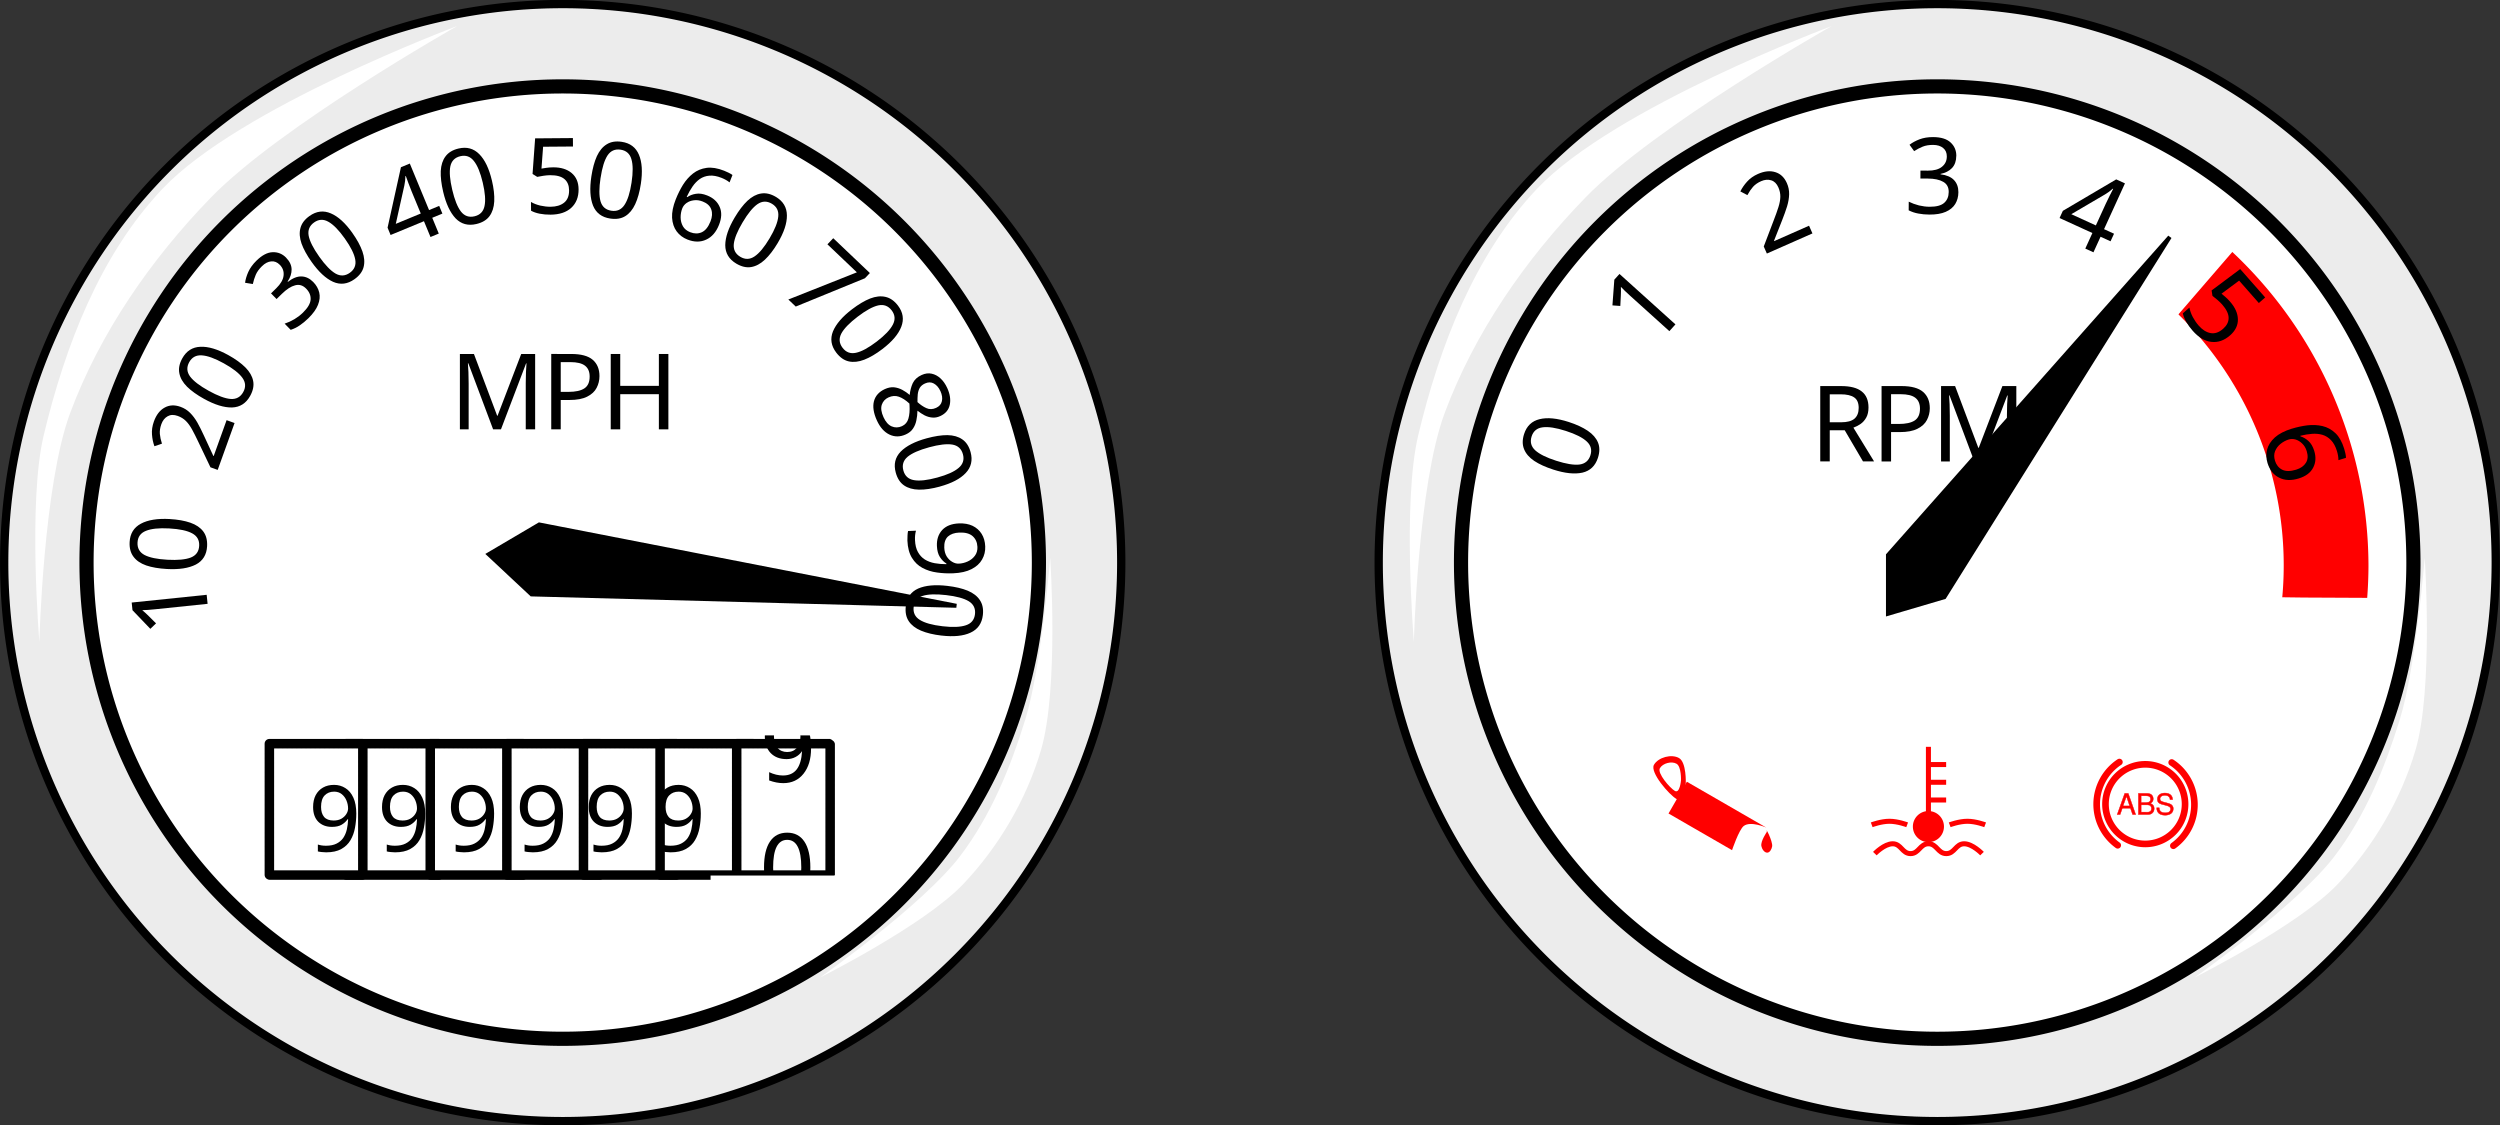 <?xml version="1.0" encoding="UTF-8" standalone="no"?>
<!-- Created with Inkscape (http://www.inkscape.org/) -->

<svg
   xmlns:dc="http://purl.org/dc/elements/1.1/"
   xmlns:cc="http://creativecommons.org/ns#"
   xmlns:rdf="http://www.w3.org/1999/02/22-rdf-syntax-ns#"
   xmlns:svg="http://www.w3.org/2000/svg"
   xmlns="http://www.w3.org/2000/svg"
   xmlns:sodipodi="http://sodipodi.sourceforge.net/DTD/sodipodi-0.dtd"
   xmlns:inkscape="http://www.inkscape.org/namespaces/inkscape"
   width="240.948mm"
   height="108.467mm"
   viewBox="0 0 240.948 108.467"
   version="1.1"
   id="svg8"
   inkscape:version="0.92.5 (0.92.5+69)"
   sodipodi:docname="dash-gauges.svg"
   inkscape:export-filename="/home/algot/Documents/runeman.org/clipart/2020/dash-guages-f.png"
   inkscape:export-xdpi="50.734116"
   inkscape:export-ydpi="50.734116">
  <rect x="0" y="0" width="240.948" height="108.467" fill="#333333" stroke="none"/>
  <title
     id="title1161">Dash Gauges</title>
  <defs
     id="defs2" />
  <sodipodi:namedview
     id="base"
     pagecolor="#ffffff"
     bordercolor="#666666"
     borderopacity="1.0"
     inkscape:pageopacity="0.0"
     inkscape:pageshadow="2"
     inkscape:zoom="0.70710678"
     inkscape:cx="657.11579"
     inkscape:cy="234.49713"
     inkscape:document-units="mm"
     inkscape:current-layer="layer1"
     showgrid="false"
     inkscape:snap-global="true"
     inkscape:window-width="1366"
     inkscape:window-height="703"
     inkscape:window-x="0"
     inkscape:window-y="0"
     inkscape:window-maximized="1">
    <inkscape:grid
       type="xygrid"
       id="grid16"
       originx="33.995"
       originy="-78.314" />
  </sodipodi:namedview>
  <g
     inkscape:label="Layer 1"
     inkscape:groupmode="layer"
     id="layer1"
     transform="translate(33.995,-110.219)">
    <g
       id="g1063"
       transform="matrix(1.602,0,0,1.602,20.468,-66.36)">
      <path
         style="fill:#ececec;stroke:#000000;stroke-width:0.5;stroke-linecap:round;stroke-linejoin:bevel;stroke-dasharray:0.05, 0.05"
         d="M 116.152,144.071 A 33.602,33.602 0 0 1 82.55,177.673 33.602,33.602 0 0 1 48.948,144.071 33.602,33.602 0 0 1 82.55,110.469 33.602,33.602 0 0 1 116.152,144.071 Z"
         id="path10" />
      <path
         style="fill:#ffffff;stroke:#000000;stroke-width:0.853;stroke-linecap:round;stroke-linejoin:bevel;stroke-dasharray:0.043, 0.043"
         d="m 111.199,144.071 a 28.649,28.649 0 0 1 -28.649,28.649 28.649,28.649 0 0 1 -28.649,-28.649 28.649,28.649 0 0 1 28.649,-28.649 28.649,28.649 0 0 1 28.649,28.649 z"
         id="circle12" />
      <path
         id="path56"
         transform="scale(0.265)"
         d="m 378.502,473.143 -23.6,27.332 a 61.872,61.872 0 0 1 18.449,43.984 61.872,61.872 0 0 1 -0.41,6.854 l 21.723,0.285 14.459,0.072 a 97.934,97.934 0 0 0 0.291,-7.211 97.934,97.934 0 0 0 -30.912,-71.316 z"
         style="fill:#ff0000;stroke:none;stroke-width:5.425;stroke-linecap:round;stroke-linejoin:bevel;stroke-dasharray:0.271, 0.271"
         inkscape:connector-curvature="0" />
      <path
         sodipodi:nodetypes="csscssc"
         inkscape:connector-curvature="0"
         id="path14"
         d="m 76.2,111.792 c 0,0 -13.088,4.886 -17.727,9.79 -3.768,3.983 -5.866,9.485 -7.144,14.817 -0.966,4.032 -0.265,12.435 -0.265,12.435 0,0 0.239,-9.421 1.852,-13.758 1.8,-4.838 4.872,-9.261 8.467,-12.965 4.192,-4.319 14.817,-10.319 14.817,-10.319 z"
         style="fill:#ffffff;stroke:none;stroke-width:0.265px;stroke-linecap:butt;stroke-linejoin:miter;stroke-opacity:1" />
      <g
         transform="rotate(90,82.306,143.994)"
         id="g33">
        <path
           style="fill:#ffffff;stroke:none;stroke-width:1;stroke-linecap:round;stroke-linejoin:bevel;stroke-dasharray:0.05, 0.05"
           d="M 103.717,144.071 A 21.167,21.167 0 0 1 82.55,165.238 21.167,21.167 0 0 1 61.383,144.071 21.167,21.167 0 0 1 82.55,122.904 21.167,21.167 0 0 1 103.717,144.071 Z"
           id="path20" />
        <g
           aria-label="0    1    2    3    4    5    6"
           style="font-size:6.35px;line-height:1.25;font-family:sans-serif;-inkscape-font-specification:sans-serif;text-align:center;letter-spacing:-0.262px;word-spacing:0px;text-anchor:middle;stroke-width:0.265"
           id="text24">
          <path
             d="m 73.922,165.923 q 0.224,-0.695 0.531,-1.15 0.305,-0.449 0.705,-0.614 0.4,-0.165 0.92,0.003 0.731,0.236 0.893,0.935 0.154,0.703 -0.183,1.749 -0.226,0.701 -0.525,1.152 -0.305,0.449 -0.703,0.607 -0.4,0.165 -0.914,-8.9e-4 -0.725,-0.234 -0.893,-0.935 -0.17,-0.695 0.169,-1.747 z m 2.333,0.752 q 0.286,-0.888 0.229,-1.394 -0.063,-0.507 -0.553,-0.665 -0.484,-0.156 -0.829,0.213 -0.354,0.373 -0.642,1.268 -0.284,0.882 -0.215,1.392 0.063,0.507 0.547,0.663 0.49,0.158 0.837,-0.217 0.342,-0.377 0.626,-1.259 z"
             style="stroke-width:0.265"
             id="path4989" />
          <path
             d="m 68.052,159.499 0.406,0.366 -2.122,2.353 q -0.183,0.203 -0.298,0.321 -0.115,0.118 -0.244,0.242 0.143,-0.007 0.252,-0.004 0.108,0.003 0.275,0.008 l 0.622,0.031 -0.034,0.474 -1.548,-0.114 -0.344,-0.31 z"
             style="stroke-width:0.265"
             id="path4991" />
          <path
             d="m 62.579,151.257 1.211,2.742 -0.424,0.187 -1.578,-0.601 q -0.452,-0.175 -0.791,-0.282 -0.339,-0.107 -0.62,-0.115 -0.287,-0.005 -0.566,0.118 -0.343,0.151 -0.427,0.432 -0.09,0.283 0.053,0.608 0.133,0.302 0.341,0.488 0.205,0.18 0.496,0.336 l -0.222,0.424 q -0.311,-0.154 -0.589,-0.406 -0.286,-0.255 -0.461,-0.65 -0.257,-0.581 -0.109,-1.049 0.142,-0.465 0.659,-0.694 0.325,-0.144 0.669,-0.136 0.344,0.008 0.728,0.123 0.378,0.118 0.833,0.298 l 1.236,0.488 0.023,-0.01 -0.926,-2.097 z"
             style="stroke-width:0.265"
             id="path4993" />
          <path
             d="m 57.918,142.604 q 0.457,0.003 0.729,0.258 0.265,0.256 0.351,0.688 l 0.025,1.6e-4 q 0.067,-0.546 0.348,-0.811 0.281,-0.265 0.732,-0.262 0.394,0.002 0.704,0.188 0.304,0.186 0.473,0.574 0.169,0.382 0.165,0.985 -0.002,0.356 -0.061,0.66 -0.053,0.304 -0.194,0.583 l -0.521,-0.003 q 0.141,-0.285 0.226,-0.615 0.078,-0.33 0.08,-0.635 0.004,-0.61 -0.23,-0.878 -0.24,-0.275 -0.659,-0.277 -0.425,-0.003 -0.612,0.333 -0.193,0.329 -0.196,0.932 l -0.003,0.438 -0.476,-0.003 0.003,-0.444 q 0.003,-0.559 -0.23,-0.846 -0.233,-0.294 -0.621,-0.296 -0.33,-0.002 -0.509,0.219 -0.186,0.221 -0.188,0.602 -0.002,0.368 0.104,0.629 0.106,0.261 0.27,0.516 l -0.383,0.277 q -0.189,-0.242 -0.327,-0.599 -0.137,-0.363 -0.135,-0.82 0.004,-0.711 0.324,-1.052 0.32,-0.347 0.809,-0.344 z"
             style="stroke-width:0.265"
             id="path4995" />
          <path
             d="m 63.053,133.323 -0.274,0.601 0.936,0.427 -0.224,0.491 -0.936,-0.427 -0.902,1.975 -0.433,-0.198 -1.892,-3.21 0.24,-0.526 2.755,1.258 0.274,-0.601 z m -0.955,0.883 -1.3,-0.594 q -0.3,-0.137 -0.503,-0.244 -0.208,-0.109 -0.396,-0.202 l -0.011,0.023 q 0.089,0.096 0.184,0.224 0.095,0.127 0.153,0.23 l 1.197,2.041 z"
             style="stroke-width:0.265"
             id="path4997" />
          <path
             d="m 66.683,126.133 q 0.524,-0.461 1.065,-0.472 0.541,-0.011 0.96,0.466 0.466,0.529 0.396,1.132 -0.069,0.594 -0.67,1.123 -0.262,0.231 -0.538,0.389 -0.271,0.154 -0.508,0.202 l -0.348,-0.396 q 0.264,-0.046 0.562,-0.198 0.298,-0.161 0.522,-0.358 0.377,-0.331 0.45,-0.709 0.074,-0.387 -0.257,-0.763 -0.294,-0.334 -0.654,-0.33 -0.364,-7.7e-4 -0.808,0.389 -0.133,0.117 -0.284,0.292 -0.151,0.175 -0.235,0.291 l -0.327,0.051 -1.285,-1.72 1.707,-1.502 0.336,0.381 -1.349,1.187 0.787,1.058 q 0.068,-0.086 0.19,-0.226 0.121,-0.141 0.288,-0.288 z"
             style="stroke-width:0.265"
             id="path4999" />
          <path
             d="m 74.329,122.423 q -0.144,-0.467 -0.204,-0.941 -0.055,-0.481 0.045,-0.911 0.104,-0.438 0.425,-0.776 0.321,-0.338 0.934,-0.527 0.127,-0.039 0.283,-0.074 0.162,-0.036 0.268,-0.036 l 0.14,0.455 q -0.12,-0.003 -0.266,0.022 -0.139,0.023 -0.279,0.066 -0.419,0.129 -0.655,0.355 -0.236,0.226 -0.325,0.519 -0.083,0.291 -0.058,0.629 0.025,0.338 0.117,0.702 l 0.036,-0.011 q 0.074,-0.255 0.278,-0.478 0.202,-0.228 0.59,-0.348 0.564,-0.174 1.017,0.065 0.451,0.233 0.645,0.864 0.21,0.68 -0.047,1.184 -0.25,0.503 -0.881,0.697 -0.413,0.127 -0.81,0.024 -0.397,-0.103 -0.729,-0.466 -0.325,-0.365 -0.526,-1.014 z m 1.92,1.009 q 0.382,-0.118 0.544,-0.434 0.16,-0.322 7.49e-4,-0.838 -0.127,-0.413 -0.415,-0.59 -0.281,-0.179 -0.7,-0.05 -0.285,0.088 -0.46,0.275 -0.177,0.181 -0.242,0.4 -0.059,0.218 7.87e-4,0.412 0.081,0.261 0.264,0.49 0.182,0.223 0.441,0.329 0.257,0.1 0.566,0.005 z"
             style="stroke-width:0.265"
             id="path5001" />
        </g>
      </g>
      <path
         inkscape:transform-center-y="-8.239481"
         inkscape:transform-center-x="-6.0912982"
         sodipodi:nodetypes="ccccc"
         inkscape:connector-curvature="0"
         id="path18"
         d="m 96.541,124.48 -16.954,19.137 -3.29e-4,3.535 3.391,-1 z"
         style="fill:#000000;stroke:#000000;stroke-width:0.24px;stroke-linecap:butt;stroke-linejoin:miter;stroke-opacity:1" />
      <path
         sodipodi:nodetypes="csscssc"
         inkscape:connector-curvature="0"
         id="path35"
         d="m 111.879,143.774 c 0,0 -0.53,6.593 -1.497,9.729 -0.896,2.906 -2.086,5.813 -3.929,8.232 -2.25,2.954 -8.419,7.296 -8.419,7.296 0,0 6.247,-3.13 8.606,-5.613 2.136,-2.249 3.798,-5.07 4.677,-8.045 1.098,-3.712 0.561,-11.6 0.561,-11.6 z"
         style="fill:#ffffff;stroke:none;stroke-width:0.265px;stroke-linecap:butt;stroke-linejoin:miter;stroke-opacity:1" />
      <g
         transform="matrix(0.403,0,0,0.403,83.087,100.506)"
         id="g896">
        <path
           style="fill:none;stroke:#ff0000;stroke-width:0.75;stroke-linecap:butt;stroke-linejoin:miter;stroke-opacity:1"
           d="m -10.643,151.545 c 0,0 1.409,-1.468 2.666,-1.468 1.257,0 1.409,1.468 2.666,1.468 1.257,0 1.409,-1.468 2.666,-1.468 1.257,0 1.409,1.468 2.666,1.468 1.257,0 1.409,-1.468 2.666,-1.468 1.257,0 2.666,1.468 2.666,1.468 v 0"
           id="path67"
           inkscape:connector-curvature="0"
           sodipodi:nodetypes="cssssssc" />
        <path
           style="fill:#ff0000;stroke:#ff0000;stroke-width:0.738;stroke-linecap:round;stroke-linejoin:bevel;stroke-dasharray:0.074, 0.074"
           d="m -0.694,147.511 a 1.952,1.952 0 0 1 -1.952,1.952 1.952,1.952 0 0 1 -1.952,-1.952 1.952,1.952 0 0 1 1.952,-1.952 1.952,1.952 0 0 1 1.952,1.952 z"
           id="path69" />
        <path
           style="fill:none;stroke:#ff0000;stroke-width:0.75;stroke-linecap:butt;stroke-linejoin:miter;stroke-opacity:1"
           d="M -2.646,146.188 V 135.604"
           id="path71"
           inkscape:connector-curvature="0" />
        <path
           style="fill:none;stroke:#ff0000;stroke-width:0.75;stroke-linecap:butt;stroke-linejoin:miter;stroke-opacity:1"
           d="m -11.113,147.246 c 0,0 1.399,-0.529 2.646,-0.529 1.247,0 2.646,0.529 2.646,0.529"
           id="path878"
           inkscape:connector-curvature="0"
           sodipodi:nodetypes="csc" />
        <path
           sodipodi:nodetypes="csc"
           inkscape:connector-curvature="0"
           id="path880"
           d="m 0.529,147.246 c 0,0 1.399,-0.529 2.646,-0.529 1.247,0 2.646,0.529 2.646,0.529"
           style="fill:none;stroke:#ff0000;stroke-width:0.75;stroke-linecap:butt;stroke-linejoin:miter;stroke-opacity:1" />
        <path
           style="fill:none;stroke:#ff0000;stroke-width:0.75;stroke-linecap:butt;stroke-linejoin:miter;stroke-opacity:1"
           d="M -2.646,138.25 H 0"
           id="path882"
           inkscape:connector-curvature="0" />
        <path
           style="fill:none;stroke:#ff0000;stroke-width:0.75;stroke-linecap:butt;stroke-linejoin:miter;stroke-opacity:1"
           d="M -2.646,140.896 H 0"
           id="path884"
           inkscape:connector-curvature="0" />
        <path
           style="fill:none;stroke:#ff0000;stroke-width:0.75;stroke-linecap:butt;stroke-linejoin:miter;stroke-opacity:1"
           d="M -2.646,143.542 H 0"
           id="path886"
           inkscape:connector-curvature="0" />
      </g>
      <g
         transform="matrix(0.417,0,0,0.417,75.807,90.429)"
         id="g915">
        <g
           id="g909"
           transform="rotate(30,-17.183,163.427)">
          <path
             sodipodi:nodetypes="ccsccc"
             inkscape:connector-curvature="0"
             id="path898"
             d="m -21.167,167.354 h 10.583 c 0,0 -0.617,-3.057 -0.284,-3.866 0.477,-1.158 2.93,-1.426 2.93,-1.426 H -21.167 Z"
             style="fill:#ff0000;stroke:none;stroke-width:0.265px;stroke-linecap:butt;stroke-linejoin:miter;stroke-opacity:1" />
          <path
             id="path900"
             transform="scale(0.265)"
             d="m -90,602.52 c -4.714,0 -10,5.286 -10,10 0,4.714 15.286,10 20,10 4.714,0 0,-10 0,-10 0,0 -5.286,-10 -10,-10 z m 0.354,3.367 c 3.127,0 6.633,6.633 6.633,6.633 0,0 3.127,6.633 0,6.633 -3.127,0 -13.266,-3.506 -13.266,-6.633 0,-3.127 3.506,-6.633 6.633,-6.633 z"
             style="fill:#ff0000;stroke:none;stroke-width:1px;stroke-linecap:butt;stroke-linejoin:miter;stroke-opacity:1"
             inkscape:connector-curvature="0" />
        </g>
        <path
           style="fill:#ff0000;stroke:none;stroke-width:0.071px;stroke-linecap:butt;stroke-linejoin:miter;stroke-opacity:1"
           d="m -8.4,167.479 c 0,0 -0.933,1.332 -0.802,2.055 0.076,0.419 0.426,0.967 0.852,0.952 0.381,-0.013 0.641,-0.526 0.702,-0.902 0.118,-0.736 -1.053,-2.958 -0.752,-2.105 z"
           id="path905"
           inkscape:connector-curvature="0"
           sodipodi:nodetypes="csssc" />
      </g>
      <g
         aria-label="ABS"
         style="font-style:normal;font-variant:normal;font-weight:normal;font-stretch:normal;font-size:0.299px;line-height:0%;font-family:FreeSans;-inkscape-font-specification:FreeSans;text-align:center;letter-spacing:0px;word-spacing:0px;text-anchor:middle;fill:#ff0000;fill-opacity:1;stroke:#ff0000;stroke-width:0.025px;stroke-linecap:butt;stroke-linejoin:miter;stroke-opacity:1"
         id="text9458">
        <path
           d="m 94.175,158.847 h -0.49 l -0.134,0.382 h -0.173 l 0.454,-1.272 h 0.209 l 0.447,1.272 h -0.181 z m -0.045,-0.136 -0.195,-0.579 -0.209,0.579 z"
           style="font-size:1.745px;line-height:1.25;fill:#ff0000;stroke:#ff0000;stroke-width:0.025px"
           id="path5005" />
        <path
           d="m 95.603,158.866 q 0,0.164 -0.103,0.263 -0.103,0.099 -0.272,0.099 h -0.574 v -1.272 h 0.516 q 0.106,0 0.185,0.031 0.079,0.031 0.117,0.084 0.04,0.051 0.058,0.103 0.017,0.051 0.017,0.105 0,0.195 -0.176,0.277 0.122,0.047 0.176,0.12 0.056,0.073 0.056,0.188 z m -0.473,-0.361 q 0.255,0 0.255,-0.202 0,-0.202 -0.255,-0.202 h -0.314 v 0.405 z m 0.082,0.581 q 0.085,0 0.14,-0.037 0.054,-0.038 0.072,-0.084 0.017,-0.045 0.017,-0.098 0,-0.099 -0.059,-0.159 -0.059,-0.061 -0.169,-0.061 h -0.396 v 0.438 z"
           style="font-size:1.745px;line-height:1.25;fill:#ff0000;stroke:#ff0000;stroke-width:0.025px"
           id="path5007" />
        <path
           d="m 96.269,159.126 q 0.098,0 0.166,-0.023 0.068,-0.023 0.099,-0.059 0.033,-0.037 0.045,-0.071 0.014,-0.037 0.014,-0.077 0,-0.145 -0.234,-0.206 l -0.316,-0.084 q -0.249,-0.065 -0.249,-0.297 0,-0.173 0.12,-0.272 0.122,-0.101 0.331,-0.101 0.22,0 0.342,0.105 0.122,0.103 0.124,0.29 h -0.154 q -0.002,-0.124 -0.084,-0.19 -0.082,-0.068 -0.234,-0.068 -0.129,0 -0.208,0.059 -0.077,0.059 -0.077,0.155 0,0.073 0.047,0.115 0.047,0.042 0.162,0.073 l 0.319,0.086 q 0.129,0.035 0.199,0.119 0.072,0.084 0.072,0.201 0,0.051 -0.014,0.101 -0.012,0.049 -0.047,0.103 -0.035,0.052 -0.089,0.092 -0.054,0.04 -0.145,0.066 -0.089,0.026 -0.202,0.026 -0.072,0 -0.138,-0.012 -0.065,-0.011 -0.133,-0.04 -0.068,-0.031 -0.117,-0.079 -0.049,-0.049 -0.082,-0.129 -0.031,-0.08 -0.033,-0.185 h 0.154 v 0.009 q 0,0.054 0.016,0.101 0.017,0.047 0.054,0.092 0.038,0.045 0.112,0.073 0.075,0.026 0.178,0.026 z"
           style="font-size:1.745px;line-height:1.25;fill:#ff0000;stroke:#ff0000;stroke-width:0.025px"
           id="path5009" />
      </g>
      <path
         style="opacity:1;fill:none;fill-opacity:1;stroke:#ff0000;stroke-width:0.399;stroke-linecap:round;stroke-linejoin:bevel;stroke-miterlimit:4;stroke-dasharray:none;stroke-dashoffset:0;stroke-opacity:1"
         d="m 97.461,158.602 a 2.394,2.394 0 0 1 -2.394,2.394 2.394,2.394 0 0 1 -2.394,-2.394 2.394,2.394 0 0 1 2.394,-2.394 2.394,2.394 0 0 1 2.394,2.394 z"
         id="path9498" />
      <path
         transform="rotate(125.722)"
         style="opacity:1;fill:none;fill-opacity:1;stroke:#ff0000;stroke-width:0.399;stroke-linecap:round;stroke-linejoin:bevel;stroke-miterlimit:4;stroke-dasharray:none;stroke-dashoffset:0;stroke-opacity:1"
         d="m 76.235,-169.88 a 3.04,3.04 0 0 1 -1.315,2.504 3.04,3.04 0 0 1 -2.808,0.337"
         id="path9512" />
      <path
         transform="matrix(0.584,0.812,0.812,-0.584,0,0)"
         style="opacity:1;fill:none;fill-opacity:1;stroke:#ff0000;stroke-width:0.399;stroke-linecap:round;stroke-linejoin:bevel;stroke-miterlimit:4;stroke-dasharray:none;stroke-dashoffset:0;stroke-opacity:1"
         d="m 187.249,-15.512 a 3.04,3.04 0 0 1 -1.315,2.504 3.04,3.04 0 0 1 -2.808,0.337"
         id="path9514" />
    </g>
    <g
       aria-label="RPM"
       style="font-size:10.173px;line-height:1.25;font-family:sans-serif;-inkscape-font-specification:sans-serif;text-align:center;letter-spacing:-0.42px;word-spacing:0px;text-anchor:middle;stroke-width:0.424"
       id="text1126">
      <path
         d="m 143.444,147.428 q 1.353,0 1.994,0.519 0.651,0.509 0.651,1.546 0,0.58 -0.214,0.966 -0.214,0.387 -0.549,0.621 -0.326,0.224 -0.692,0.356 l 1.994,3.255 h -1.068 l -1.76,-3.001 h -1.445 v 3.001 h -0.916 v -7.264 z m -0.051,0.794 h -1.038 v 2.696 h 1.089 q 0.885,0 1.292,-0.346 0.407,-0.356 0.407,-1.038 0,-0.712 -0.427,-1.007 -0.427,-0.305 -1.323,-0.305 z"
         style="stroke-width:0.424"
         id="path5015" />
      <path
         d="m 149.271,147.428 q 1.424,0 2.075,0.56 0.651,0.56 0.651,1.577 0,0.6 -0.275,1.129 -0.265,0.519 -0.905,0.844 -0.631,0.326 -1.719,0.326 h -0.834 v 2.828 h -0.916 v -7.264 z m -0.081,0.783 h -0.926 v 2.869 h 0.732 q 1.038,0 1.546,-0.336 0.509,-0.336 0.509,-1.139 0,-0.702 -0.448,-1.048 -0.448,-0.346 -1.414,-0.346 z"
         style="stroke-width:0.424"
         id="path5017" />
      <path
         d="m 156.288,154.692 -2.391,-6.368 h -0.041 q 0.03,0.315 0.051,0.855 0.02,0.529 0.02,1.109 v 4.405 h -0.844 v -7.264 h 1.353 l 2.238,5.951 h 0.041 l 2.279,-5.951 h 1.343 v 7.264 h -0.905 v -4.466 q 0,-0.529 0.02,-1.048 0.03,-0.519 0.051,-0.844 h -0.041 l -2.421,6.358 z"
         style="stroke-width:0.424"
         id="path5019" />
    </g>
    <g
       id="g1155"
       transform="matrix(1.602,0,0,1.602,20.468,-71.755)">
      <path
         style="fill:#ececec;stroke:#000000;stroke-width:0.5;stroke-linecap:round;stroke-linejoin:bevel;stroke-dasharray:0.05, 0.05"
         d="M 33.459,147.438 A 33.602,33.602 0 0 1 -0.143,181.041 33.602,33.602 0 0 1 -33.745,147.438 33.602,33.602 0 0 1 -0.143,113.836 33.602,33.602 0 0 1 33.459,147.438 Z"
         id="circle973" />
      <path
         style="fill:#ffffff;stroke:#000000;stroke-width:0.853;stroke-linecap:round;stroke-linejoin:bevel;stroke-dasharray:0.043, 0.043"
         d="M 28.506,147.438 A 28.649,28.649 0 0 1 -0.143,176.087 28.649,28.649 0 0 1 -28.792,147.438 28.649,28.649 0 0 1 -0.143,118.79 28.649,28.649 0 0 1 28.506,147.438 Z"
         id="circle975" />
      <path
         style="fill:#ffffff;stroke:none;stroke-width:0.265px;stroke-linecap:butt;stroke-linejoin:miter;stroke-opacity:1"
         d="m -6.493,115.159 c 0,0 -13.088,4.886 -17.727,9.79 -3.768,3.983 -5.866,9.485 -7.144,14.817 -0.966,4.032 -0.265,12.435 -0.265,12.435 0,0 0.239,-9.421 1.852,-13.758 1.8,-4.838 4.872,-9.261 8.467,-12.965 4.192,-4.319 14.817,-10.319 14.817,-10.319 z"
         id="path979"
         inkscape:connector-curvature="0"
         sodipodi:nodetypes="csscssc" />
      <g
         id="g989"
         transform="rotate(90,39.275,104.331)">
        <path
           style="fill:#ffffff;stroke:none;stroke-width:1;stroke-linecap:round;stroke-linejoin:bevel;stroke-dasharray:0.05, 0.05"
           d="M 103.717,144.071 A 21.167,21.167 0 0 1 82.55,165.238 21.167,21.167 0 0 1 61.383,144.071 21.167,21.167 0 0 1 82.55,122.904 21.167,21.167 0 0 1 103.717,144.071 Z"
           id="circle981" />
        <g
           aria-label="10  20  30 40 50 60 70 80 90"
           style="font-size:6.35px;line-height:1.25;font-family:sans-serif;-inkscape-font-specification:sans-serif;text-align:center;letter-spacing:-0.262px;word-spacing:0px;text-anchor:middle;stroke-width:0.265"
           id="text987">
          <path
             d="m 84.32,165.169 0.543,-0.056 0.327,3.152 q 0.028,0.272 0.039,0.436 0.011,0.165 0.016,0.343 0.091,-0.112 0.165,-0.19 0.075,-0.078 0.19,-0.198 l 0.439,-0.441 0.329,0.343 -1.121,1.074 -0.461,0.048 z"
             style=""
             id="path5025" />
          <path
             d="m 79.763,167.395 q 0.04,-0.729 0.22,-1.247 0.18,-0.512 0.525,-0.773 0.345,-0.261 0.89,-0.232 0.767,0.042 1.102,0.677 0.328,0.641 0.268,1.738 -0.04,0.736 -0.214,1.248 -0.18,0.512 -0.525,0.766 -0.345,0.261 -0.884,0.232 -0.761,-0.041 -1.102,-0.677 -0.341,-0.629 -0.281,-1.732 z m 2.448,0.133 q 0.051,-0.932 -0.134,-1.406 -0.19,-0.475 -0.704,-0.502 -0.507,-0.028 -0.748,0.417 -0.247,0.451 -0.298,1.389 -0.05,0.926 0.147,1.401 0.19,0.475 0.698,0.502 0.514,0.028 0.754,-0.423 0.234,-0.452 0.285,-1.377 z"
             style=""
             id="path5027" />
          <path
             d="m 73.986,163.491 2.82,1.015 -0.157,0.436 -1.524,0.727 q -0.439,0.207 -0.75,0.378 -0.311,0.171 -0.511,0.37 -0.202,0.204 -0.305,0.491 -0.127,0.353 0.018,0.607 0.142,0.26 0.477,0.381 0.311,0.112 0.588,0.09 0.272,-0.024 0.585,-0.127 l 0.154,0.454 q -0.326,0.119 -0.7,0.146 -0.382,0.031 -0.789,-0.115 -0.598,-0.215 -0.834,-0.644 -0.239,-0.423 -0.048,-0.955 0.12,-0.335 0.363,-0.578 0.243,-0.243 0.591,-0.442 0.346,-0.193 0.791,-0.397 l 1.206,-0.558 0.009,-0.024 -2.157,-0.776 z"
             style=""
             id="path5029" />
          <path
             d="m 69.9,163.865 q 0.354,-0.639 0.742,-1.026 0.385,-0.382 0.81,-0.466 0.424,-0.085 0.902,0.18 0.672,0.372 0.696,1.089 0.015,0.72 -0.516,1.681 -0.357,0.645 -0.736,1.029 -0.385,0.382 -0.807,0.461 -0.424,0.085 -0.896,-0.177 -0.667,-0.369 -0.696,-1.089 -0.033,-0.715 0.502,-1.682 z m 2.145,1.187 q 0.452,-0.817 0.493,-1.324 0.035,-0.51 -0.415,-0.759 -0.445,-0.246 -0.855,0.05 -0.419,0.298 -0.874,1.12 -0.449,0.811 -0.479,1.324 -0.035,0.51 0.409,0.756 0.45,0.249 0.863,-0.052 0.408,-0.304 0.857,-1.115 z"
             style=""
             id="path5031" />
          <path
             d="m 64.041,160.389 q 0.326,-0.32 0.699,-0.33 0.368,-0.005 0.734,0.24 l 0.018,-0.018 q -0.337,-0.434 -0.325,-0.82 0.013,-0.386 0.334,-0.702 0.281,-0.276 0.632,-0.362 0.347,-0.082 0.74,0.074 0.389,0.152 0.812,0.582 0.249,0.254 0.422,0.511 0.177,0.253 0.273,0.55 l -0.372,0.365 q -0.1,-0.302 -0.273,-0.595 -0.177,-0.289 -0.39,-0.507 -0.427,-0.435 -0.781,-0.461 -0.363,-0.026 -0.663,0.268 -0.304,0.298 -0.199,0.667 0.095,0.369 0.518,0.8 l 0.307,0.313 -0.34,0.334 -0.311,-0.317 q -0.391,-0.399 -0.759,-0.438 -0.372,-0.044 -0.649,0.227 -0.236,0.231 -0.207,0.514 0.024,0.288 0.291,0.56 0.258,0.263 0.517,0.373 0.259,0.11 0.555,0.176 l -0.076,0.466 q -0.305,-0.039 -0.654,-0.195 -0.353,-0.161 -0.673,-0.487 -0.498,-0.508 -0.512,-0.975 -0.018,-0.472 0.331,-0.814 z"
             style=""
             id="path5033" />
          <path
             d="m 62.555,156.401 q 0.595,-0.423 1.113,-0.604 0.513,-0.177 0.932,-0.07 0.419,0.107 0.735,0.553 0.445,0.626 0.156,1.283 -0.298,0.655 -1.194,1.291 -0.601,0.426 -1.11,0.609 -0.513,0.177 -0.927,0.066 -0.419,-0.107 -0.731,-0.548 -0.441,-0.621 -0.156,-1.283 0.28,-0.658 1.181,-1.298 z m 1.419,1.999 q 0.761,-0.54 1.018,-0.98 0.253,-0.444 -0.045,-0.864 -0.294,-0.414 -0.792,-0.326 -0.507,0.087 -1.273,0.631 -0.756,0.537 -1.005,0.986 -0.253,0.444 0.041,0.859 0.298,0.419 0.801,0.327 0.499,-0.098 1.255,-0.634 z"
             style=""
             id="path5035" />
          <path
             d="m 61.386,150.988 0.252,0.61 0.951,-0.393 0.206,0.499 -0.951,0.393 0.83,2.007 -0.44,0.182 -3.638,-0.804 -0.221,-0.534 2.799,-1.158 -0.252,-0.61 z m -0.005,1.301 -1.32,0.546 q -0.305,0.126 -0.521,0.202 -0.222,0.078 -0.418,0.152 l 0.01,0.024 q 0.131,8.3e-4 0.289,0.018 0.158,0.017 0.273,0.045 l 2.309,0.515 z"
             style=""
             id="path5037" />
          <path
             d="m 59.391,148.009 q 0.711,-0.168 1.259,-0.141 0.542,0.029 0.89,0.286 0.348,0.257 0.473,0.789 0.177,0.748 -0.338,1.248 -0.522,0.495 -1.592,0.748 -0.717,0.169 -1.257,0.147 -0.542,-0.029 -0.883,-0.287 -0.348,-0.257 -0.472,-0.782 -0.175,-0.742 0.338,-1.248 0.507,-0.505 1.583,-0.759 z m 0.563,2.386 q 0.908,-0.214 1.311,-0.525 0.402,-0.317 0.283,-0.817 -0.117,-0.494 -0.611,-0.599 -0.502,-0.11 -1.417,0.106 -0.902,0.213 -1.302,0.536 -0.402,0.317 -0.285,0.811 0.118,0.501 0.619,0.604 0.499,0.097 1.402,-0.116 z"
             style=""
             id="path5039" />
          <path
             d="m 58.603,144.328 q -0.005,-0.698 0.341,-1.114 0.346,-0.415 0.981,-0.42 0.705,-0.005 1.115,0.442 0.403,0.441 0.41,1.241 0.003,0.349 -0.058,0.661 -0.061,0.305 -0.18,0.516 l -0.527,0.004 q 0.138,-0.23 0.218,-0.554 0.074,-0.331 0.071,-0.629 -0.004,-0.502 -0.241,-0.805 -0.244,-0.309 -0.745,-0.305 -0.444,0.003 -0.677,0.278 -0.239,0.275 -0.235,0.865 0.001,0.178 0.035,0.406 0.034,0.228 0.066,0.368 l -0.176,0.281 -2.141,-0.155 -0.018,-2.273 0.508,-0.004 0.014,1.797 1.315,0.098 q -0.02,-0.108 -0.047,-0.292 -0.027,-0.184 -0.029,-0.406 z"
             style=""
             id="path5041" />
          <path
             d="m 59.6,139.049 q 0.722,0.109 1.22,0.339 0.492,0.229 0.719,0.597 0.227,0.368 0.145,0.908 -0.115,0.76 -0.779,1.032 -0.669,0.265 -1.756,0.1 -0.728,-0.11 -1.221,-0.333 -0.492,-0.229 -0.713,-0.596 -0.227,-0.368 -0.146,-0.902 0.114,-0.753 0.779,-1.032 0.659,-0.279 1.751,-0.114 z m -0.367,2.423 q 0.923,0.14 1.413,0.002 0.491,-0.144 0.568,-0.653 0.076,-0.502 -0.344,-0.784 -0.425,-0.289 -1.354,-0.43 -0.917,-0.139 -1.408,0.011 -0.491,0.144 -0.567,0.646 -0.077,0.509 0.349,0.791 0.427,0.277 1.344,0.415 z"
             style=""
             id="path5043" />
          <path
             d="m 60.518,136.944 q -0.455,-0.18 -0.861,-0.429 -0.41,-0.258 -0.683,-0.605 -0.276,-0.355 -0.339,-0.817 -0.063,-0.462 0.173,-1.058 0.049,-0.124 0.119,-0.267 0.073,-0.149 0.139,-0.232 l 0.443,0.175 q -0.077,0.092 -0.149,0.221 -0.069,0.123 -0.123,0.259 -0.161,0.407 -0.133,0.733 0.028,0.325 0.202,0.578 0.176,0.247 0.455,0.439 0.279,0.192 0.62,0.348 l 0.014,-0.035 q -0.153,-0.218 -0.199,-0.516 -0.052,-0.3 0.098,-0.678 0.217,-0.549 0.687,-0.753 0.464,-0.206 1.078,0.037 0.661,0.261 0.895,0.777 0.236,0.51 -0.007,1.124 -0.159,0.402 -0.488,0.647 -0.329,0.245 -0.82,0.277 -0.488,0.026 -1.12,-0.224 z m 1.988,-0.866 q 0.147,-0.372 0.002,-0.696 -0.151,-0.326 -0.653,-0.524 -0.402,-0.159 -0.719,-0.045 -0.316,0.107 -0.477,0.515 -0.11,0.278 -0.073,0.531 0.03,0.251 0.161,0.439 0.133,0.182 0.322,0.257 0.254,0.1 0.548,0.1 0.288,-0.002 0.532,-0.138 0.239,-0.138 0.358,-0.439 z"
             style=""
             id="path5045" />
          <path
             d="m 63.158,130.815 q 0.628,0.373 1.003,0.773 0.37,0.397 0.441,0.824 0.071,0.427 -0.208,0.896 -0.393,0.66 -1.11,0.662 -0.72,-0.007 -1.664,-0.568 -0.633,-0.376 -1.006,-0.768 -0.37,-0.397 -0.436,-0.82 -0.071,-0.427 0.204,-0.891 0.389,-0.655 1.11,-0.662 0.715,-0.011 1.665,0.554 z m -1.252,2.107 q 0.802,0.477 1.308,0.534 0.509,0.051 0.772,-0.391 0.26,-0.437 -0.023,-0.856 -0.285,-0.428 -1.093,-0.908 -0.797,-0.474 -1.309,-0.52 -0.509,-0.051 -0.768,0.385 -0.263,0.442 0.025,0.865 0.291,0.417 1.088,0.891 z"
             style=""
             id="path5047" />
          <path
             d="m 66.555,130.175 -1.635,-4.123 -1.685,1.771 -0.368,-0.35 2.096,-2.204 0.313,0.298 1.703,4.162 z"
             style=""
             id="path5049" />
          <path
             d="m 69.534,124.516 q 0.443,0.58 0.642,1.092 0.195,0.506 0.102,0.929 -0.093,0.422 -0.527,0.754 -0.611,0.466 -1.277,0.2 -0.665,-0.275 -1.332,-1.148 -0.447,-0.586 -0.647,-1.088 -0.195,-0.506 -0.098,-0.924 0.093,-0.422 0.522,-0.75 0.606,-0.462 1.277,-0.2 0.668,0.257 1.338,1.135 z m -1.948,1.487 q 0.566,0.742 1.014,0.983 0.453,0.237 0.862,-0.075 0.404,-0.308 0.298,-0.803 -0.105,-0.503 -0.675,-1.25 -0.563,-0.737 -1.02,-0.971 -0.453,-0.237 -0.857,0.071 -0.409,0.312 -0.299,0.812 0.115,0.496 0.677,1.233 z"
             style=""
             id="path5051" />
          <path
             d="m 71.882,120.614 q 0.543,-0.247 1.006,-0.151 0.463,0.097 0.681,0.576 0.113,0.249 0.087,0.483 -0.02,0.232 -0.133,0.458 -0.116,0.22 -0.28,0.427 0.31,0.006 0.589,0.067 0.276,0.056 0.49,0.203 0.219,0.144 0.348,0.428 0.237,0.52 0.006,0.995 -0.227,0.466 -0.846,0.748 -0.665,0.302 -1.155,0.177 -0.492,-0.132 -0.732,-0.658 -0.129,-0.283 -0.108,-0.544 0.027,-0.263 0.155,-0.503 0.128,-0.24 0.306,-0.446 -0.379,-0.037 -0.704,-0.182 -0.321,-0.154 -0.495,-0.535 -0.145,-0.318 -0.08,-0.605 0.062,-0.293 0.287,-0.535 0.225,-0.242 0.577,-0.402 z m 0.181,0.413 q -0.318,0.145 -0.455,0.395 -0.134,0.242 -0.002,0.531 0.097,0.214 0.261,0.314 0.17,0.097 0.391,0.122 0.218,0.019 0.468,0.017 0.243,-0.264 0.363,-0.535 0.127,-0.274 -0.015,-0.586 -0.132,-0.289 -0.402,-0.347 -0.273,-0.064 -0.609,0.088 z m 0.38,3.12 q 0.137,0.301 0.443,0.406 0.303,0.099 0.748,-0.103 0.422,-0.192 0.552,-0.488 0.133,-0.305 -0.011,-0.623 -0.137,-0.301 -0.463,-0.389 -0.329,-0.094 -0.79,-0.066 l -0.108,0.007 q -0.308,0.335 -0.413,0.641 -0.102,0.297 0.043,0.615 z"
             style=""
             id="path5053" />
          <path
             d="m 77.81,121.061 q 0.192,0.704 0.184,1.253 -0.01,0.542 -0.255,0.899 -0.245,0.357 -0.772,0.5 -0.741,0.203 -1.259,-0.295 -0.513,-0.505 -0.803,-1.565 -0.194,-0.711 -0.191,-1.251 0.01,-0.542 0.256,-0.893 0.245,-0.357 0.766,-0.499 0.735,-0.201 1.259,0.295 0.522,0.489 0.813,1.555 z m -2.364,0.646 q 0.246,0.9 0.57,1.292 0.33,0.39 0.827,0.255 0.49,-0.134 0.578,-0.632 0.092,-0.506 -0.156,-1.412 -0.244,-0.894 -0.581,-1.283 -0.33,-0.39 -0.82,-0.256 -0.496,0.136 -0.582,0.64 -0.08,0.502 0.164,1.397 z"
             style=""
             id="path5055" />
          <path
             d="m 83.026,120.266 q 0.021,0.489 -0.048,0.968 -0.063,0.473 -0.275,0.87 -0.206,0.39 -0.609,0.636 -0.396,0.245 -1.037,0.272 -0.127,0.005 -0.299,-0.007 -0.165,-0.006 -0.275,-0.033 l -0.02,-0.476 q 0.251,0.072 0.562,0.059 0.444,-0.019 0.723,-0.177 0.286,-0.158 0.447,-0.413 0.161,-0.261 0.223,-0.594 0.062,-0.339 0.059,-0.708 l -0.038,0.002 q -0.131,0.222 -0.39,0.391 -0.254,0.163 -0.666,0.18 -0.584,0.025 -0.96,-0.316 -0.37,-0.347 -0.398,-1 -0.02,-0.476 0.143,-0.826 0.17,-0.35 0.485,-0.548 0.316,-0.198 0.754,-0.216 0.431,-0.018 0.79,0.189 0.358,0.201 0.58,0.637 0.221,0.429 0.25,1.108 z m -1.6,-1.465 q -0.393,0.017 -0.636,0.287 -0.237,0.271 -0.214,0.803 0.018,0.438 0.238,0.683 0.226,0.238 0.67,0.22 0.305,-0.013 0.522,-0.143 0.217,-0.136 0.329,-0.332 0.119,-0.196 0.11,-0.399 -0.011,-0.273 -0.13,-0.535 -0.119,-0.262 -0.342,-0.431 -0.223,-0.169 -0.547,-0.155 z"
             style=""
             id="path5057" />
          <path
             d="m 86.773,120.962 q -0.084,0.725 -0.296,1.231 -0.211,0.5 -0.572,0.739 -0.36,0.239 -0.903,0.176 -0.763,-0.089 -1.058,-0.743 -0.288,-0.66 -0.161,-1.751 0.085,-0.732 0.29,-1.232 0.211,-0.5 0.571,-0.733 0.36,-0.239 0.896,-0.177 0.757,0.088 1.058,0.743 0.302,0.649 0.174,1.746 z m -2.435,-0.283 q -0.108,0.927 0.047,1.412 0.161,0.485 0.672,0.545 0.505,0.059 0.772,-0.371 0.274,-0.435 0.383,-1.368 0.107,-0.921 -0.06,-1.407 -0.161,-0.485 -0.666,-0.544 -0.511,-0.059 -0.779,0.376 -0.262,0.436 -0.369,1.357 z"
             style=""
             id="path5059" />
        </g>
      </g>
      <path
         style="fill:#000000;stroke:#000000;stroke-width:0.24px;stroke-linecap:butt;stroke-linejoin:miter;stroke-opacity:1"
         d="m 23.541,150.037 -25.095,-4.892 -3.046,1.794 2.582,2.414 z"
         id="path991"
         inkscape:connector-curvature="0"
         sodipodi:nodetypes="ccccc"
         inkscape:transform-center-x="-10.191087"
         inkscape:transform-center-y="0.168129" />
      <path
         style="fill:#ffffff;stroke:none;stroke-width:0.265px;stroke-linecap:butt;stroke-linejoin:miter;stroke-opacity:1"
         d="m 29.186,147.142 c 0,0 -0.53,6.593 -1.497,9.729 -0.896,2.906 -2.086,5.813 -3.929,8.232 -2.25,2.954 -8.419,7.296 -8.419,7.296 0,0 6.247,-3.13 8.606,-5.613 2.136,-2.249 3.798,-5.07 4.677,-8.045 1.098,-3.712 0.561,-11.6 0.561,-11.6 z"
         id="path993"
         inkscape:connector-curvature="0"
         sodipodi:nodetypes="csscssc" />
      <g
         transform="matrix(0.871,0,0,0.871,22.58,-24.129)"
         id="g1118">
        <path
           style="fill:#ffffff;stroke:#000000;stroke-width:0.657;stroke-linecap:round;stroke-linejoin:bevel;stroke-dasharray:0.044, 0.044"
           d="m -41.059,209.486 h 6.455 v 9.074 h -6.455 z"
           id="rect1079" />
        <path
           style="fill:#ffffff;stroke:#000000;stroke-width:0.657;stroke-linecap:round;stroke-linejoin:bevel;stroke-dasharray:0.044, 0.044"
           d="m -35.238,209.486 h 6.455 v 9.074 h -6.455 z"
           id="rect1081" />
        <path
           style="fill:#ffffff;stroke:#000000;stroke-width:0.657;stroke-linecap:round;stroke-linejoin:bevel;stroke-dasharray:0.044, 0.044"
           d="m -29.946,209.486 h 6.455 v 9.074 h -6.455 z"
           id="rect1083" />
        <path
           style="fill:#ffffff;stroke:#000000;stroke-width:0.657;stroke-linecap:round;stroke-linejoin:bevel;stroke-dasharray:0.044, 0.044"
           d="m -24.654,209.486 h 6.455 v 9.074 h -6.455 z"
           id="rect1085" />
        <path
           style="fill:#ffffff;stroke:#000000;stroke-width:0.657;stroke-linecap:round;stroke-linejoin:bevel;stroke-dasharray:0.044, 0.044"
           d="m -19.363,209.486 h 6.455 v 9.074 h -6.455 z"
           id="rect1087" />
        <path
           style="fill:#ffffff;stroke:#000000;stroke-width:0.657;stroke-linecap:round;stroke-linejoin:bevel;stroke-dasharray:0.044, 0.044"
           d="m -14.071,209.486 h 6.455 v 9.074 h -6.455 z"
           id="rect1089" />
        <path
           style="fill:#ffffff;stroke:#000000;stroke-width:0.657;stroke-linecap:round;stroke-linejoin:bevel;stroke-dasharray:0.044, 0.044"
           d="m -46.35,209.486 h 6.455 v 9.074 h -6.455 z"
           id="rect1077" />
        <g
           aria-label="9 9 9 9 9 9 "
           style="font-size:6.35px;line-height:1.25;font-family:sans-serif;-inkscape-font-specification:sans-serif;text-align:center;letter-spacing:-0.262px;word-spacing:0px;text-anchor:middle;stroke-width:0.265"
           id="text1067">
          <path
             d="m -40.347,214.329 q 0,0.489 -0.089,0.965 -0.083,0.47 -0.311,0.857 -0.222,0.381 -0.635,0.61 -0.406,0.229 -1.048,0.229 -0.127,0 -0.298,-0.019 -0.165,-0.013 -0.273,-0.044 v -0.476 q 0.248,0.083 0.559,0.083 0.445,0 0.73,-0.146 0.292,-0.146 0.464,-0.394 0.171,-0.254 0.248,-0.584 0.076,-0.337 0.089,-0.705 h -0.038 q -0.14,0.216 -0.406,0.375 -0.26,0.152 -0.673,0.152 -0.584,0 -0.946,-0.356 -0.356,-0.362 -0.356,-1.016 0,-0.476 0.178,-0.819 0.184,-0.343 0.508,-0.527 0.324,-0.184 0.762,-0.184 0.432,0 0.781,0.222 0.349,0.216 0.552,0.66 0.203,0.438 0.203,1.118 z m -1.537,-1.53 q -0.394,0 -0.648,0.26 -0.248,0.26 -0.248,0.794 0,0.438 0.21,0.692 0.216,0.248 0.66,0.248 0.305,0 0.527,-0.121 0.222,-0.127 0.343,-0.318 0.127,-0.191 0.127,-0.394 0,-0.273 -0.108,-0.54 -0.108,-0.267 -0.324,-0.445 -0.216,-0.178 -0.54,-0.178 z"
             style="stroke-width:0.265"
             id="path5069" />
          <path
             d="m -35.587,214.329 q 0,0.489 -0.089,0.965 -0.083,0.47 -0.311,0.857 -0.222,0.381 -0.635,0.61 -0.406,0.229 -1.048,0.229 -0.127,0 -0.298,-0.019 -0.165,-0.013 -0.273,-0.044 v -0.476 q 0.248,0.083 0.559,0.083 0.445,0 0.73,-0.146 0.292,-0.146 0.464,-0.394 0.171,-0.254 0.248,-0.584 0.076,-0.337 0.089,-0.705 h -0.038 q -0.14,0.216 -0.406,0.375 -0.26,0.152 -0.673,0.152 -0.584,0 -0.946,-0.356 -0.356,-0.362 -0.356,-1.016 0,-0.476 0.178,-0.819 0.184,-0.343 0.508,-0.527 0.324,-0.184 0.762,-0.184 0.432,0 0.781,0.222 0.349,0.216 0.552,0.66 0.203,0.438 0.203,1.118 z m -1.537,-1.53 q -0.394,0 -0.648,0.26 -0.248,0.26 -0.248,0.794 0,0.438 0.21,0.692 0.216,0.248 0.66,0.248 0.305,0 0.527,-0.121 0.222,-0.127 0.343,-0.318 0.127,-0.191 0.127,-0.394 0,-0.273 -0.108,-0.54 -0.108,-0.267 -0.324,-0.445 -0.216,-0.178 -0.54,-0.178 z"
             style="stroke-width:0.265"
             id="path5071" />
          <path
             d="m -30.828,214.329 q 0,0.489 -0.089,0.965 -0.083,0.47 -0.311,0.857 -0.222,0.381 -0.635,0.61 -0.406,0.229 -1.048,0.229 -0.127,0 -0.298,-0.019 -0.165,-0.013 -0.273,-0.044 v -0.476 q 0.248,0.083 0.559,0.083 0.445,0 0.73,-0.146 0.292,-0.146 0.464,-0.394 0.171,-0.254 0.248,-0.584 0.076,-0.337 0.089,-0.705 h -0.038 q -0.14,0.216 -0.406,0.375 -0.26,0.152 -0.673,0.152 -0.584,0 -0.946,-0.356 -0.356,-0.362 -0.356,-1.016 0,-0.476 0.178,-0.819 0.184,-0.343 0.508,-0.527 0.324,-0.184 0.762,-0.184 0.432,0 0.781,0.222 0.349,0.216 0.552,0.66 0.203,0.438 0.203,1.118 z m -1.537,-1.53 q -0.394,0 -0.648,0.26 -0.248,0.26 -0.248,0.794 0,0.438 0.21,0.692 0.216,0.248 0.66,0.248 0.305,0 0.527,-0.121 0.222,-0.127 0.343,-0.318 0.127,-0.191 0.127,-0.394 0,-0.273 -0.108,-0.54 -0.108,-0.267 -0.324,-0.445 -0.216,-0.178 -0.54,-0.178 z"
             style="stroke-width:0.265"
             id="path5073" />
          <path
             d="m -26.069,214.329 q 0,0.489 -0.089,0.965 -0.083,0.47 -0.311,0.857 -0.222,0.381 -0.635,0.61 -0.406,0.229 -1.048,0.229 -0.127,0 -0.298,-0.019 -0.165,-0.013 -0.273,-0.044 v -0.476 q 0.248,0.083 0.559,0.083 0.445,0 0.73,-0.146 0.292,-0.146 0.464,-0.394 0.171,-0.254 0.248,-0.584 0.076,-0.337 0.089,-0.705 h -0.038 q -0.14,0.216 -0.406,0.375 -0.26,0.152 -0.673,0.152 -0.584,0 -0.946,-0.356 -0.356,-0.362 -0.356,-1.016 0,-0.476 0.178,-0.819 0.184,-0.343 0.508,-0.527 0.324,-0.184 0.762,-0.184 0.432,0 0.781,0.222 0.349,0.216 0.552,0.66 0.203,0.438 0.203,1.118 z m -1.537,-1.53 q -0.394,0 -0.648,0.26 -0.248,0.26 -0.248,0.794 0,0.438 0.21,0.692 0.216,0.248 0.66,0.248 0.305,0 0.527,-0.121 0.222,-0.127 0.343,-0.318 0.127,-0.191 0.127,-0.394 0,-0.273 -0.108,-0.54 -0.108,-0.267 -0.324,-0.445 -0.216,-0.178 -0.54,-0.178 z"
             style="stroke-width:0.265"
             id="path5075" />
          <path
             d="m -21.309,214.329 q 0,0.489 -0.089,0.965 -0.083,0.47 -0.311,0.857 -0.222,0.381 -0.635,0.61 -0.406,0.229 -1.048,0.229 -0.127,0 -0.298,-0.019 -0.165,-0.013 -0.273,-0.044 v -0.476 q 0.248,0.083 0.559,0.083 0.445,0 0.73,-0.146 0.292,-0.146 0.464,-0.394 0.171,-0.254 0.248,-0.584 0.076,-0.337 0.089,-0.705 h -0.038 q -0.14,0.216 -0.406,0.375 -0.26,0.152 -0.673,0.152 -0.584,0 -0.946,-0.356 -0.356,-0.362 -0.356,-1.016 0,-0.476 0.178,-0.819 0.184,-0.343 0.508,-0.527 0.324,-0.184 0.762,-0.184 0.432,0 0.781,0.222 0.349,0.216 0.552,0.66 0.203,0.438 0.203,1.118 z m -1.537,-1.53 q -0.394,0 -0.648,0.26 -0.248,0.26 -0.248,0.794 0,0.438 0.21,0.692 0.216,0.248 0.66,0.248 0.305,0 0.527,-0.121 0.222,-0.127 0.343,-0.318 0.127,-0.191 0.127,-0.394 0,-0.273 -0.108,-0.54 -0.108,-0.267 -0.324,-0.445 -0.216,-0.178 -0.54,-0.178 z"
             style="stroke-width:0.265"
             id="path5077" />
          <path
             d="m -16.55,214.329 q 0,0.489 -0.089,0.965 -0.083,0.47 -0.311,0.857 -0.222,0.381 -0.635,0.61 -0.406,0.229 -1.048,0.229 -0.127,0 -0.298,-0.019 -0.165,-0.013 -0.273,-0.044 v -0.476 q 0.248,0.083 0.559,0.083 0.445,0 0.73,-0.146 0.292,-0.146 0.464,-0.394 0.171,-0.254 0.248,-0.584 0.076,-0.337 0.089,-0.705 h -0.038 q -0.14,0.216 -0.406,0.375 -0.26,0.152 -0.673,0.152 -0.584,0 -0.946,-0.356 -0.356,-0.362 -0.356,-1.016 0,-0.476 0.178,-0.819 0.184,-0.343 0.508,-0.527 0.324,-0.184 0.762,-0.184 0.432,0 0.781,0.222 0.349,0.216 0.552,0.66 0.203,0.438 0.203,1.118 z m -1.537,-1.53 q -0.394,0 -0.648,0.26 -0.248,0.26 -0.248,0.794 0,0.438 0.21,0.692 0.216,0.248 0.66,0.248 0.305,0 0.527,-0.121 0.222,-0.127 0.343,-0.318 0.127,-0.191 0.127,-0.394 0,-0.273 -0.108,-0.54 -0.108,-0.267 -0.324,-0.445 -0.216,-0.178 -0.54,-0.178 z"
             style="stroke-width:0.265"
             id="path5079" />
        </g>
        <g
           aria-label="9"
           style="font-size:6.35px;line-height:1.25;font-family:sans-serif;-inkscape-font-specification:sans-serif;text-align:center;letter-spacing:-0.262px;word-spacing:0px;text-anchor:middle;stroke-width:0.265"
           id="text1071"
           transform="translate(-41.188,6.794)">
          <path
             d="m 29.359,205.23 v -0.571 q 0.236,0.112 0.477,0.171 0.242,0.059 0.474,0.059 0.62,0 0.946,-0.415 0.329,-0.419 0.375,-1.268 -0.18,0.267 -0.456,0.409 -0.276,0.143 -0.611,0.143 -0.695,0 -1.101,-0.419 -0.403,-0.422 -0.403,-1.15 0,-0.713 0.422,-1.144 0.422,-0.431 1.122,-0.431 0.803,0 1.225,0.617 0.425,0.614 0.425,1.786 0,1.095 -0.521,1.749 -0.518,0.651 -1.395,0.651 -0.236,0 -0.477,-0.046 -0.242,-0.046 -0.502,-0.14 z m 1.246,-1.963 q 0.422,0 0.667,-0.288 0.248,-0.288 0.248,-0.791 0,-0.499 -0.248,-0.788 -0.245,-0.291 -0.667,-0.291 -0.422,0 -0.67,0.291 -0.245,0.288 -0.245,0.788 0,0.502 0.245,0.791 0.248,0.288 0.67,0.288 z"
             style="stroke-width:0.265"
             id="path1091"
             inkscape:connector-curvature="0" />
        </g>
        <g
           aria-label="0"
           style="font-size:6.35px;line-height:1.25;font-family:sans-serif;-inkscape-font-specification:sans-serif;text-align:center;letter-spacing:-0.262px;word-spacing:0px;text-anchor:middle;stroke-width:0.265"
           id="text1075"
           transform="translate(-49.495,-4.439)">
          <path
             d="m 38.911,220.567 q -0.484,0 -0.729,0.477 -0.242,0.474 -0.242,1.429 0,0.952 0.242,1.429 0.245,0.474 0.729,0.474 0.487,0 0.729,-0.474 0.245,-0.477 0.245,-1.429 0,-0.955 -0.245,-1.429 -0.242,-0.477 -0.729,-0.477 z m 0,-0.496 q 0.778,0 1.188,0.617 0.412,0.614 0.412,1.786 0,1.169 -0.412,1.786 -0.409,0.614 -1.188,0.614 -0.778,0 -1.191,-0.614 -0.409,-0.617 -0.409,-1.786 0,-1.172 0.409,-1.786 0.412,-0.617 1.191,-0.617 z"
             style="stroke-width:0.265"
             id="path1094"
             inkscape:connector-curvature="0" />
        </g>
        <path
           style="fill:#ffffff;stroke:none;stroke-width:0.265px;stroke-linecap:butt;stroke-linejoin:miter;stroke-opacity:1"
           d="m -15.875,208.913 v -5.292 h 10.583 v 5.292 z"
           id="path1099"
           inkscape:connector-curvature="0" />
        <path
           sodipodi:nodetypes="ccccc"
           inkscape:connector-curvature="0"
           id="path1101"
           d="m -15.875,223.884 v -5.292 h 10.583 l -6.075,5.292 z"
           style="fill:#ffffff;stroke:none;stroke-width:0.265px;stroke-linecap:butt;stroke-linejoin:miter;stroke-opacity:1" />
      </g>
      <g
         aria-label="MPH"
         style="font-size:6.35px;line-height:1.25;font-family:sans-serif;-inkscape-font-specification:sans-serif;text-align:center;letter-spacing:-0.262px;word-spacing:0px;text-anchor:middle;stroke-width:0.265"
         id="text1122">
        <path
           d="m -4.33,139.422 -1.492,-3.975 h -0.025 q 0.019,0.197 0.032,0.533 0.013,0.33 0.013,0.692 v 2.75 h -0.527 v -4.534 h 0.845 l 1.397,3.715 h 0.025 l 1.422,-3.715 h 0.838 v 4.534 h -0.565 v -2.788 q 0,-0.33 0.013,-0.654 0.019,-0.324 0.032,-0.527 h -0.025 l -1.511,3.969 z"
           style="stroke-width:0.265"
           id="path5082" />
        <path
           d="m 0.367,134.888 q 0.889,0 1.295,0.349 0.406,0.349 0.406,0.984 0,0.375 -0.171,0.705 -0.165,0.324 -0.565,0.527 -0.394,0.203 -1.073,0.203 h -0.521 v 1.765 h -0.571 v -4.534 z m -0.051,0.489 h -0.578 v 1.791 h 0.457 q 0.648,0 0.965,-0.21 0.318,-0.21 0.318,-0.711 0,-0.438 -0.279,-0.654 -0.279,-0.216 -0.883,-0.216 z"
           style="stroke-width:0.265"
           id="path5084" />
        <path
           d="m 6.214,139.422 h -0.572 v -2.115 h -2.324 v 2.115 h -0.572 v -4.534 h 0.572 v 1.918 h 2.324 v -1.918 h 0.572 z"
           style="stroke-width:0.265"
           id="path5086" />
      </g>
    </g>
  </g>
</svg>
